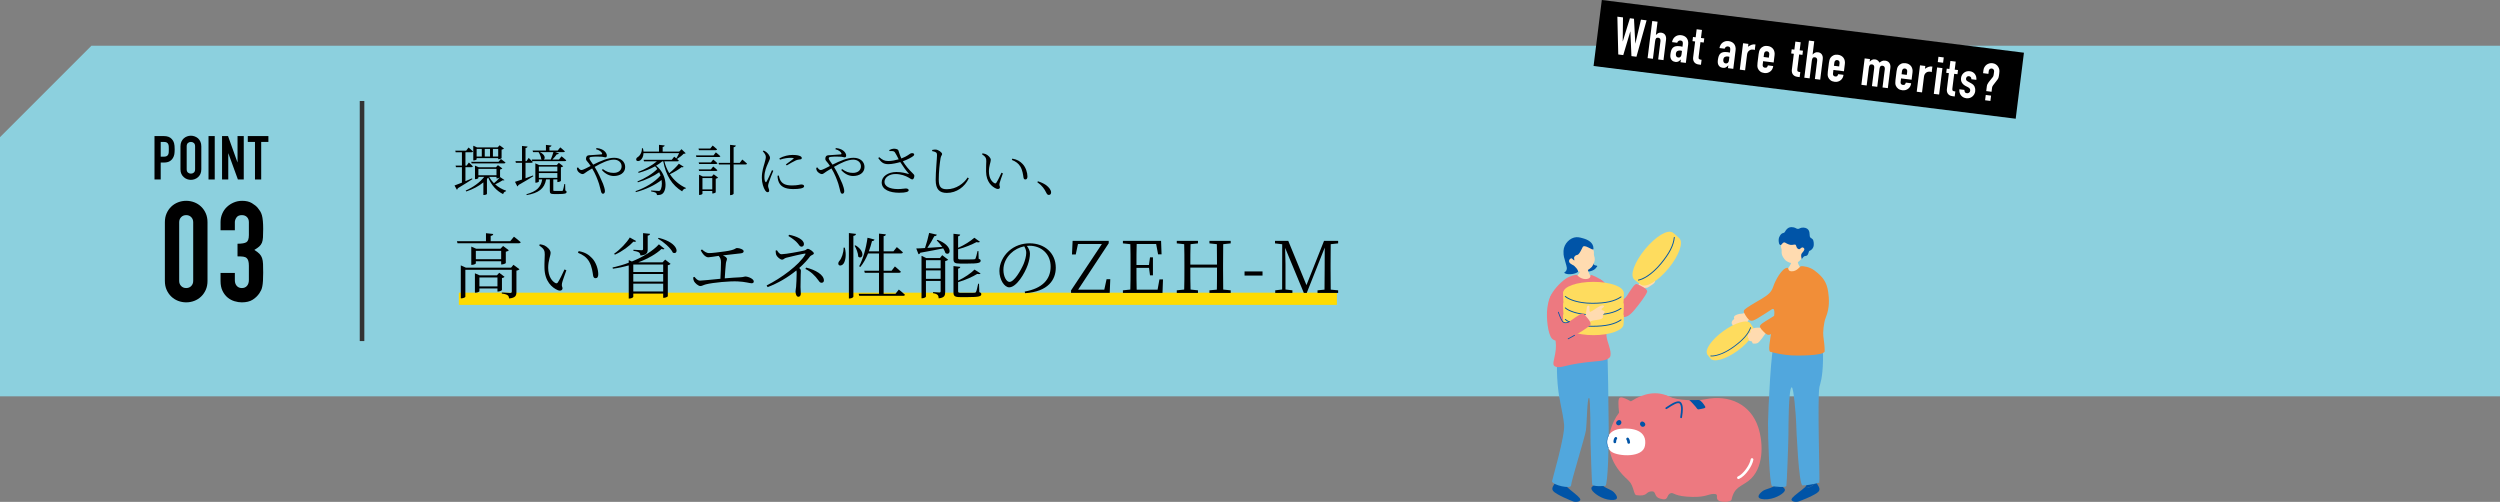 <?xml version="1.0" encoding="UTF-8"?><svg id="_レイヤー_2" xmlns="http://www.w3.org/2000/svg" width="1640" height="329.224" viewBox="0 0 1640 329.224"><rect x="0" y="0" width="1640" height="329.224" fill="#808080" stroke="none"/><g id="_レイヤー_1-2"><path d="M1640,260H0V90c23.431-23.431,36.569-36.569,60-60h1580v230Z" style="fill:#8cd0de;"/><rect x="150" y="92" width="1210" height="106" style="fill:none;"/><line x1="237.5" y1="66.252" x2="237.5" y2="223.748" style="fill:none; stroke:#333; stroke-miterlimit:10; stroke-width:3px;"/><rect x="150" y="92" width="1210" height="106" style="fill:none;"/><rect x="150" y="92" width="1130" height="106" style="fill:none;"/><path d="M101.346,117.745v-28.48h6.12c1.12,0,2.106.147,2.96.44.853.293,1.626.813,2.32,1.56.693.747,1.173,1.62,1.44,2.62s.4,2.354.4,4.061c0,1.279-.074,2.359-.22,3.239-.147.88-.46,1.707-.94,2.48-.56.934-1.307,1.66-2.24,2.18-.934.521-2.16.78-3.68.78h-2.08v11.12h-4.08ZM105.426,93.105v9.68h1.96c.826,0,1.466-.12,1.92-.36.453-.24.786-.573,1-1,.213-.399.34-.894.38-1.479.04-.587.06-1.24.06-1.961,0-.666-.014-1.3-.04-1.899-.027-.601-.146-1.126-.36-1.58-.214-.453-.534-.8-.96-1.04-.427-.24-1.04-.359-1.84-.359h-2.12Z"/><path d="M118.386,95.984c0-1.146.2-2.159.6-3.039.4-.881.933-1.613,1.6-2.2.64-.561,1.366-.986,2.18-1.28.813-.293,1.633-.439,2.46-.439s1.646.146,2.46.439c.813.294,1.553.72,2.22,1.28.64.587,1.16,1.319,1.56,2.2.4.88.6,1.894.6,3.039v15.041c0,1.199-.2,2.227-.6,3.08-.4.854-.92,1.56-1.56,2.119-.667.587-1.407,1.027-2.22,1.32-.814.293-1.634.439-2.46.439s-1.647-.146-2.46-.439c-.814-.293-1.54-.733-2.18-1.32-.667-.56-1.2-1.266-1.6-2.119-.4-.854-.6-1.881-.6-3.08v-15.041ZM122.465,111.025c0,.986.273,1.713.82,2.18.546.467,1.193.699,1.94.699s1.393-.232,1.94-.699c.546-.467.82-1.193.82-2.18v-15.041c0-.986-.273-1.713-.82-2.18-.547-.466-1.194-.699-1.94-.699s-1.394.233-1.94.699c-.547.467-.82,1.193-.82,2.18v15.041Z"/><path d="M136.786,117.745v-28.48h4.08v28.48h-4.08Z"/><path d="M145.665,117.745v-28.48h3.92l6.16,17.16h.08v-17.16h4.08v28.48h-3.84l-6.24-17.12h-.08v17.12h-4.08Z"/><path d="M167.265,117.745v-24.64h-4.72v-3.841h13.52v3.841h-4.72v24.64h-4.08Z"/><path d="M108.157,145.811c0-2.208.382-4.17,1.15-5.888.766-1.717,1.794-3.188,3.082-4.416,1.288-1.227,2.774-2.162,4.462-2.806,1.687-.645,3.45-.967,5.29-.967s3.603.322,5.29.967c1.687.644,3.174,1.579,4.462,2.806,1.288,1.228,2.314,2.699,3.082,4.416.767,1.718,1.15,3.68,1.15,5.888v38.456c0,2.208-.384,4.172-1.15,5.888-.768,1.719-1.794,3.19-3.082,4.416-1.288,1.229-2.775,2.162-4.462,2.807-1.688.644-3.45.966-5.29.966s-3.604-.322-5.29-.966c-1.688-.645-3.174-1.578-4.462-2.807-1.288-1.226-2.316-2.697-3.082-4.416-.768-1.716-1.15-3.68-1.15-5.888v-38.456ZM117.542,184.267c0,1.351.428,2.47,1.288,3.358.858.89,1.962,1.334,3.312,1.334s2.453-.444,3.312-1.334c.858-.889,1.288-2.008,1.288-3.358v-38.456c0-1.348-.43-2.468-1.288-3.357-.859-.889-1.963-1.334-3.312-1.334s-2.454.445-3.312,1.334c-.859.89-1.288,2.01-1.288,3.357v38.456Z"/><path d="M155.812,159.887c2.821,0,4.769-.336,5.842-1.012,1.072-.674,1.61-2.238,1.61-4.692v-8.464c0-1.349-.414-2.452-1.242-3.312-.828-.857-1.948-1.287-3.358-1.287-1.656,0-2.837.521-3.542,1.563-.706,1.044-1.058,2.056-1.058,3.036v5.336h-9.384v-5.428c0-1.9.368-3.711,1.104-5.428s1.748-3.188,3.036-4.416c1.288-1.227,2.79-2.209,4.508-2.944,1.716-.736,3.557-1.104,5.52-1.104,2.576,0,4.707.506,6.394,1.519,1.686,1.012,2.958,2.04,3.818,3.082.613.735,1.15,1.472,1.61,2.208s.842,1.626,1.15,2.668c.552,2.023.828,5.029.828,9.016,0,2.27-.046,4.11-.138,5.521-.092,1.411-.322,2.575-.69,3.495-.43.982-1.028,1.811-1.794,2.484-.768.676-1.826,1.412-3.174,2.208,1.472.92,2.59,1.78,3.358,2.576.766.798,1.334,1.718,1.702,2.76.368,1.104.583,2.408.644,3.91.061,1.504.092,3.42.092,5.75,0,2.147-.046,3.926-.138,5.336-.092,1.412-.23,2.576-.414,3.496-.184.981-.43,1.81-.736,2.484-.308.675-.706,1.38-1.196,2.116-1.166,1.717-2.653,3.144-4.462,4.277-1.81,1.136-4.186,1.702-7.13,1.702-1.472,0-3.036-.246-4.692-.736-1.656-.489-3.16-1.288-4.508-2.392-1.35-1.104-2.469-2.545-3.358-4.324-.89-1.778-1.334-3.956-1.334-6.531v-5.337h9.384v4.876c0,1.473.414,2.684,1.242,3.635s1.946,1.426,3.358,1.426,2.53-.475,3.358-1.426c.828-.951,1.242-2.223,1.242-3.818v-9.384c0-2.576-.492-4.263-1.472-5.061-.552-.49-1.304-.796-2.254-.92-.952-.122-2.193-.184-3.726-.184v-8.28Z"/><rect x="1047.009" y="17.12" width="279.065" height="43.64" transform="translate(13.967 -146.709) rotate(7.117)"/><path d="M1080.171,13.332l-6.663,23.889-3.281-.41-.694-16.127-.069-.009-4.604,15.466-3.282-.41-.585-24.793,3.693.461-.186,15.67.067.009,4.665-15.111,2.666.333.862,16.184.067.008,3.651-15.619,3.692.461Z" style="fill:#fff;"/><path d="M1080.823,38.134l3.039-24.341,3.487.436-1.084,8.684.068.008c.433-.501.929-.896,1.485-1.186s1.233-.385,2.032-.284c.433.054.855.182,1.271.384.414.203.771.496,1.07.881.3.384.519.857.656,1.418.138.562.159,1.229.062,2.004l-1.661,13.299-3.487-.436,1.499-11.999c.079-.638-.007-1.157-.256-1.56-.252-.401-.65-.637-1.197-.705-.661-.082-1.142.065-1.444.444-.302.379-.501.956-.598,1.731l-1.456,11.657-3.487-.436Z" style="fill:#fff;"/><path d="M1102.43,40.832l.223-1.777-.069-.009c-.536.581-1.059,1.013-1.568,1.297-.51.283-1.187.372-2.029.268-.411-.052-.819-.166-1.225-.344-.406-.178-.782-.462-1.126-.853-.35-.367-.604-.868-.768-1.502-.164-.634-.186-1.43-.066-2.387.122-.98.309-1.83.562-2.551.252-.721.625-1.305,1.121-1.753.471-.427,1.073-.717,1.81-.868.737-.15,1.652-.158,2.746-.021.113.015.239.03.376.047.137.018.26.045.372.082.111.037.246.064.405.085.159.02.329.053.51.099l.227-1.812c.073-.592.009-1.098-.193-1.518-.203-.418-.635-.669-1.295-.751-.456-.058-.891.04-1.304.288-.413.25-.712.652-.897,1.207l-3.384-.422c.283-1.539.965-2.727,2.042-3.564.513-.398,1.104-.689,1.775-.872s1.405-.224,2.203-.124c.729.091,1.397.291,2.008.598.609.308,1.126.72,1.548,1.235.397.513.692,1.128.88,1.846.188.718.226,1.533.111,2.444l-1.507,12.068-3.486-.436ZM1103.36,33.379c-.38-.117-.695-.191-.945-.223-.752-.094-1.418.003-1.996.289-.581.287-.93.897-1.046,1.832-.083.66.011,1.216.277,1.666.269.45.687.711,1.257.781.593.074,1.078-.061,1.458-.408.378-.346.612-.871.701-1.578l.294-2.359Z" style="fill:#fff;"/><path d="M1112.354,24.469l.658-5.266,3.486.436-.658,5.265,2.154.269-.341,2.735-2.154-.269-1.2,9.606c-.051.41-.051.734,0,.972.052.238.161.426.328.562.169.137.383.232.642.288s.583.107.971.155l-.41,3.282-1.436-.179c-.798-.1-1.449-.309-1.954-.626-.504-.317-.892-.69-1.161-1.117-.271-.427-.45-.896-.537-1.404-.087-.508-.102-.989-.045-1.446l1.315-10.529-1.744-.218.341-2.735,1.744.219Z" style="fill:#fff;"/><path d="M1133.539,44.717l.223-1.778-.068-.009c-.536.582-1.06,1.014-1.568,1.297-.51.284-1.187.373-2.029.268-.411-.051-.819-.166-1.225-.344-.406-.178-.782-.462-1.126-.852-.35-.368-.604-.869-.768-1.503-.164-.633-.186-1.429-.066-2.386.122-.98.309-1.83.562-2.552.251-.721.625-1.305,1.121-1.752.471-.428,1.073-.717,1.81-.868.737-.15,1.651-.158,2.746-.021.113.014.239.029.376.047s.26.045.372.081c.111.037.246.065.405.085.159.021.329.054.509.099l.227-1.812c.073-.593.009-1.098-.193-1.518-.203-.418-.634-.669-1.295-.752-.455-.057-.89.04-1.303.289-.413.25-.712.652-.897,1.207l-3.384-.422c.283-1.539.965-2.727,2.041-3.564.514-.398,1.105-.689,1.775-.872.671-.183,1.406-.224,2.203-.124.73.091,1.398.29,2.009.598.609.308,1.126.72,1.548,1.234.397.514.692,1.129.88,1.846.188.719.226,1.533.111,2.445l-1.507,12.067-3.487-.435ZM1134.47,37.264c-.379-.117-.694-.191-.944-.223-.752-.094-1.418.003-1.997.289-.58.287-.929.896-1.045,1.831-.083.661.011,1.217.277,1.667.268.449.687.711,1.256.781.594.074,1.079-.062,1.458-.408.379-.346.612-.872.701-1.578l.294-2.359Z" style="fill:#fff;"/><path d="M1141.3,45.686l2.164-17.333,3.486.435-.23,1.847c.786-.55,1.545-.964,2.274-1.244.729-.278,1.595-.356,2.598-.23l-.461,3.692c-.325-.18-.67-.293-1.034-.338s-.766-.031-1.203.041c-.437.072-.845.236-1.225.489-.401.251-.746.601-1.034,1.052-.287.449-.476,1.028-.563,1.734l-1.285,10.291-3.486-.436Z" style="fill:#fff;"/><path d="M1163.517,40.994l-6.906-.861-.295,2.358c-.068.547.033.988.305,1.322.27.335.667.534,1.192.601.661.082,1.123-.057,1.388-.417.266-.36.444-.731.539-1.113l3.487.436c-.19,1.526-.812,2.699-1.862,3.517-.517.422-1.111.729-1.783.924-.671.193-1.406.241-2.204.142-1.094-.137-1.995-.48-2.702-1.032-.706-.551-1.217-1.229-1.533-2.031-.195-.488-.301-1.033-.317-1.637s.019-1.26.106-1.966l.713-5.71c.089-.705.216-1.35.38-1.932.165-.58.401-1.084.711-1.508.504-.701,1.165-1.231,1.985-1.592.82-.361,1.779-.473,2.873-.336.798.1,1.504.326,2.119.681.614.354,1.12.8,1.517,1.335.783,1.14,1.079,2.484.886,4.034l-.598,4.786ZM1156.952,37.396l3.419.428.247-1.982c.083-.661-.01-1.176-.276-1.545-.266-.369-.661-.586-1.185-.652-.525-.064-.962.049-1.311.34-.35.293-.564.77-.647,1.43l-.247,1.982Z" style="fill:#fff;"/><path d="M1177.104,32.553l.658-5.265,3.486.435-.658,5.266,2.154.269-.341,2.735-2.154-.27-1.2,9.607c-.051.41-.052.734,0,.972.051.238.16.425.328.562s.383.233.641.289c.259.055.584.107.972.155l-.41,3.282-1.437-.18c-.798-.1-1.448-.308-1.953-.625-.505-.318-.892-.69-1.162-1.117-.271-.428-.449-.896-.536-1.404-.087-.508-.102-.99-.045-1.446l1.315-10.53-1.745-.217.341-2.735,1.745.218Z" style="fill:#fff;"/><path d="M1183.623,50.97l3.039-24.341,3.486.436-1.084,8.683.068.009c.433-.502.929-.896,1.485-1.186s1.234-.385,2.032-.285c.433.055.855.183,1.271.385.414.203.771.496,1.071.88.299.385.518.858.655,1.419.138.562.16,1.229.063,2.004l-1.661,13.299-3.488-.436,1.499-11.999c.079-.638-.006-1.158-.256-1.56-.252-.402-.649-.637-1.197-.705-.661-.083-1.142.065-1.444.444-.302.379-.501.956-.598,1.73l-1.456,11.658-3.486-.436Z" style="fill:#fff;"/><path d="M1209.633,46.753l-6.905-.862-.295,2.359c-.068.547.033.987.304,1.322.271.334.668.534,1.192.6.661.082,1.124-.056,1.389-.416.265-.361.443-.731.539-1.113l3.486.435c-.19,1.527-.812,2.7-1.862,3.518-.516.421-1.111.729-1.783.923-.671.193-1.406.241-2.204.142-1.094-.137-1.995-.48-2.701-1.032-.706-.551-1.218-1.228-1.533-2.031-.195-.487-.301-1.032-.317-1.637-.018-.604.019-1.26.106-1.966l.713-5.71c.089-.705.215-1.35.38-1.931s.401-1.084.711-1.509c.503-.701,1.165-1.231,1.985-1.592.819-.361,1.778-.473,2.872-.336.798.1,1.504.326,2.119.682.615.354,1.121.799,1.518,1.335.783,1.14,1.078,2.484.885,4.034l-.598,4.786ZM1203.069,43.155l3.419.427.247-1.982c.083-.661-.01-1.176-.277-1.545-.265-.369-.661-.586-1.185-.651-.524-.065-.961.048-1.311.34-.349.292-.563.769-.646,1.43l-.247,1.982Z" style="fill:#fff;"/><path d="M1221.057,55.644l2.164-17.333,3.486.436-.209,1.676.069.008c.433-.502.928-.896,1.484-1.186s1.234-.385,2.033-.284c.752.094,1.354.354,1.812.781.455.428.815.878,1.081,1.351.493-.425,1.021-.775,1.59-1.052.566-.276,1.317-.356,2.252-.239.433.054.867.184,1.306.389.437.205.816.501,1.139.889.322.387.562.863.725,1.427.16.564.193,1.233.097,2.009l-1.661,13.299-3.487-.436,1.499-12c.079-.638-.007-1.158-.258-1.56-.25-.401-.648-.637-1.196-.705-.66-.082-1.142.065-1.444.444-.302.379-.501.957-.598,1.731l-1.456,11.657-3.487-.436,1.499-11.999c.079-.638-.007-1.158-.257-1.56-.251-.401-.649-.637-1.197-.705-.66-.082-1.142.065-1.444.444-.302.379-.501.956-.598,1.731l-1.456,11.657-3.486-.436Z" style="fill:#fff;"/><path d="M1254.008,52.293l-6.906-.861-.295,2.358c-.068.547.033.988.305,1.322.27.335.667.534,1.192.601.661.082,1.123-.057,1.388-.417.266-.36.444-.731.539-1.113l3.487.436c-.19,1.526-.812,2.699-1.862,3.517-.517.422-1.111.729-1.783.924-.671.193-1.407.241-2.204.142-1.095-.137-1.995-.48-2.702-1.032-.706-.551-1.217-1.229-1.533-2.031-.195-.487-.301-1.033-.317-1.637s.019-1.26.106-1.966l.713-5.71c.089-.705.216-1.35.38-1.932.165-.58.401-1.083.711-1.508.504-.701,1.165-1.231,1.985-1.592.82-.361,1.778-.473,2.873-.336.797.1,1.504.326,2.119.681.614.354,1.12.8,1.517,1.335.783,1.14,1.079,2.484.886,4.034l-.598,4.786ZM1247.443,48.696l3.419.427.247-1.982c.083-.661-.01-1.176-.276-1.545-.266-.369-.661-.586-1.185-.652-.525-.064-.962.049-1.311.34-.35.293-.564.77-.647,1.43l-.247,1.983Z" style="fill:#fff;"/><path d="M1257.363,60.177l2.164-17.333,3.486.436-.23,1.846c.786-.549,1.545-.963,2.273-1.243.729-.278,1.596-.356,2.599-.231l-.461,3.692c-.325-.179-.67-.292-1.034-.337-.365-.046-.766-.032-1.203.041-.438.072-.846.235-1.225.488-.401.251-.747.602-1.034,1.052s-.476,1.029-.563,1.735l-1.285,10.29-3.486-.436Z" style="fill:#fff;"/><path d="M1268.576,61.577l2.165-17.333,3.487.436-2.165,17.333-3.487-.436ZM1271.181,40.723l.436-3.486,3.487.436-.436,3.486-3.487-.436Z" style="fill:#fff;"/><path d="M1278.809,45.252l.657-5.266,3.487.436-.657,5.266,2.154.269-.342,2.735-2.154-.27-1.199,9.606c-.052.41-.053.735,0,.972.051.238.16.426.329.562.167.137.381.233.64.289.26.055.584.107.972.155l-.409,3.282-1.438-.18c-.797-.1-1.448-.308-1.952-.625-.505-.318-.894-.69-1.163-1.118-.271-.427-.449-.895-.536-1.403s-.103-.99-.045-1.447l1.314-10.529-1.744-.218.342-2.734,1.744.218Z" style="fill:#fff;"/><path d="M1293.21,51.98c.052-.596-.08-1.063-.397-1.404-.317-.34-.702-.539-1.158-.596-.547-.068-.99.056-1.331.371-.34.317-.538.703-.596,1.159-.04.319,0,.643.122.97.121.328.495.658,1.126.991l1.949,1.077c1.236.663,2.045,1.459,2.428,2.386.382.928.509,1.903.381,2.93-.091.729-.308,1.391-.647,1.985-.341.594-.769,1.102-1.284,1.523s-1.11.729-1.782.923c-.673.194-1.385.244-2.137.149-1.413-.176-2.542-.769-3.389-1.777-.425-.492-.745-1.082-.96-1.769s-.28-1.464-.194-2.333l3.282.41c.009.486.117.952.329,1.395.21.443.646.706,1.308.789.501.062.973-.047,1.411-.328.44-.279.698-.717.772-1.31.061-.479-.015-.904-.222-1.277-.209-.373-.629-.727-1.257-1.06l-1.599-.824c-1.043-.547-1.828-1.265-2.354-2.152-.526-.887-.716-1.912-.57-3.074.091-.729.312-1.39.664-1.982s.795-1.087,1.332-1.483c.512-.398,1.091-.68,1.736-.842.646-.163,1.321-.2,2.027-.111.707.088,1.346.296,1.92.621.571.326,1.047.744,1.422,1.255.376.51.65,1.094.823,1.751.172.658.214,1.341.126,2.047l-3.282-.409Z" style="fill:#fff;"/><path d="M1300.894,48.01l.252-2.018c.088-.706.309-1.361.661-1.966.354-.604.799-1.115,1.339-1.534.534-.396,1.138-.691,1.811-.885.671-.194,1.373-.246,2.103-.154.843.105,1.591.372,2.243.801s1.168.979,1.548,1.651c.188.348.34.662.454.942.116.281.199.586.251.916.088.59.067,1.41-.063,2.457-.074.594-.143,1.088-.203,1.486-.062.396-.134.741-.215,1.031-.084.291-.173.54-.268.748-.096.208-.213.396-.349.564l-2.862,3.739c-.194.253-.365.516-.516.786-.149.271-.244.566-.283.885l-.342,2.734-3.487-.436.396-3.179c.062-.501.204-.97.419-1.405.217-.437.477-.855.781-1.258l2.633-3.281c.22-.273.38-.578.479-.913.1-.335.171-.673.213-1.015l.227-1.812c.06-.479-.054-.909-.342-1.292-.288-.384-.671-.604-1.149-.664-.41-.052-.828.048-1.252.294-.425.249-.673.658-.744,1.228l-.247,1.982-3.486-.435ZM1302.216,65.777l.435-3.487,3.487.436-.436,3.487-3.486-.436Z" style="fill:#fff;"/><line x1="301" y1="196" x2="877" y2="196" style="fill:none; stroke:#ffdb00; stroke-miterlimit:10; stroke-width:8px;"/><path d="M309.896,117.513c-2.232,1.403-5.363,3.527-9.575,5.976-.036.432-.288.827-.612.972l-1.547-2.772c1.008-.323,2.735-1.008,4.859-1.871v-10.15h-3.888l-.288-1.045h4.176v-8.746h-4.104l-.252-1.044h7.127l1.584-2.052s1.8,1.476,2.915,2.556c-.107.396-.432.54-.936.54h-4.031v8.746h.791l1.477-2.016s1.619,1.477,2.592,2.484c-.108.396-.433.576-.937.576h-3.923v9.179c1.367-.576,2.843-1.188,4.319-1.836l.252.504ZM330.918,118.088c-.217.324-.504.36-1.188.181-1.26.864-3.203,1.872-4.896,2.663,2.088,1.872,4.571,3.312,7.163,4.14l-.036.396c-.899.144-1.619.792-1.907,1.871-4.283-2.087-7.739-5.831-9.791-10.87-.252.324-.54.647-.828.936v9.791c0,.216-.791.72-1.943.72h-.396v-8.278c-3.06,2.52-6.911,4.535-11.231,5.975l-.359-.611c4.967-2.196,9.322-5.399,12.13-8.963h-3.815v.756c0,.216-.972.72-1.907.72h-.324v-8.892l2.412,1.08h11.374l1.26-1.367,2.916,2.159c-.252.288-.864.576-1.512.72v5.076l.072-.108,2.808,1.907ZM328.614,104.302s1.835,1.332,2.987,2.304c-.108.396-.432.576-.936.576h-21.273l-.288-1.044h17.926l1.584-1.836ZM312.668,104.519c0,.216-1.008.72-1.908.72h-.288v-9.646l2.412,1.079h13.57l1.296-1.367,2.88,2.123c-.252.288-.864.576-1.584.756v5.508c-.036.216-1.116.756-1.872.756h-.359v-.72h-14.146v.792ZM312.668,97.715v4.968h3.384v-4.968h-3.384ZM325.698,114.993v-4.212h-11.879v4.212h11.879ZM317.995,97.715v4.968h3.456v-4.968h-3.456ZM320.911,116.037c.792,1.512,1.871,2.915,3.131,4.139,1.332-1.079,2.772-2.483,3.852-3.743-.323.252-1.188.612-1.835.612h-.36v-1.008h-4.787ZM323.358,97.715v4.968h3.456v-4.968h-3.456Z"/><path d="M349.856,115.604c-2.304,1.404-5.508,3.42-9.791,5.796-.072.432-.36.756-.684.899l-1.548-3.023c.972-.252,2.592-.828,4.607-1.512v-10.979h-4.031l-.253-1.08h4.284v-9.971l3.636.396c-.108.504-.396.828-1.332.973v8.603h.611l1.477-2.124s1.691,1.584,2.663,2.628c-.072.396-.432.576-.899.576h-3.852v10.15c1.548-.576,3.239-1.188,4.896-1.836l.216.504ZM370.842,124.964c.647.252.828.54.828.972,0,.972-.937,1.367-5.328,1.367h-2.879c-2.376,0-2.772-.539-2.772-2.087v-7.523h-2.447c-1.116,6.191-4.968,8.927-12.742,10.295l-.145-.576c6.659-1.872,9.467-4.535,10.331-9.719h-2.195v1.404c0,.216-1.008.756-1.98.756h-.323v-12.707l2.483,1.152h11.591l1.331-1.476,2.88,2.231c-.252.288-.828.576-1.512.72v8.855c-.036.252-1.188.791-1.979.791h-.36v-1.728h-2.663v7.02c0,.468.107.54,1.044.54h4.679c.324-.036.433-.108.576-.396.252-.54.612-2.304.972-4.14h.504l.108,4.248ZM348.849,104.662h6.587c-.144-.072-.252-.18-.396-.288-.108-1.512-.973-3.384-1.729-4.571h-3.636l-.287-1.044h8.746v-3.708l3.636.396c-.071.504-.432.864-1.332.972v2.34h5.436l1.656-2.088s1.871,1.476,3.023,2.592c-.072.396-.468.54-.972.54h-5.436l2.483.792c-.144.396-.647.684-1.367.612-.721,1.043-1.8,2.339-2.916,3.455h4.319l1.692-2.124s1.943,1.476,3.095,2.592c-.107.396-.432.576-.899.576h-21.417l-.288-1.044ZM353.492,109.306v3.132h12.13v-3.132h-12.13ZM353.492,116.685h12.13v-3.168h-12.13v3.168ZM354.176,99.803c3.672,1.8,3.563,4.211,2.52,4.859h4.607c.648-1.476,1.296-3.384,1.728-4.859h-8.854Z"/><path d="M391.328,97.104c2.879.287,4.643,1.331,5.579,2.375.72.828,1.188,1.692,1.188,2.556,0,.828-.396,1.188-1.008,1.188s-1.224-.324-2.195-.396c-1.404-.144-4.68-.18-6.731.072-1.08.144-1.512.288-1.512,1.008,0,.756,1.439,2.556,2.483,4.104,5.039-2.52,9.719-4.5,13.786-4.5,4.355,0,7.199,2.521,7.199,6.048,0,3.888-3.455,5.903-7.487,5.903-2.52,0-5.435-1.188-7.811-3.96l.647-.575c2.412,1.764,4.355,2.483,7.056,2.483,3.096,0,5.255-1.62,5.255-4.319,0-2.592-2.159-4.355-5.003-4.355-3.708,0-8.207,2.159-12.671,4.751,2.376,3.852,4.14,7.919,5.508,11.123.611,1.583,1.224,3.6,1.224,4.751,0,1.008-.468,1.728-1.26,1.728-.576,0-.972-.359-1.26-1.331-.252-.756-.612-2.771-1.332-5.111-.899-2.736-2.376-6.659-4.535-10.151-1.044.612-2.088,1.26-3.096,1.872-1.764,1.08-2.231,1.836-3.239,1.836-.937,0-2.592-1.08-3.168-2.052-.324-.576-.504-1.188-.504-2.016l.756-.324c.54.792,1.296,1.728,2.124,1.728.756,0,1.8-.468,3.096-1.115l3.023-1.549c-.756-1.224-1.368-1.979-1.908-2.627-.647-.792-1.403-1.368-1.044-2.771.396-1.836,1.872-1.62,2.988-1.692,2.987-.252,5.975-.396,7.019-.504.504-.036.648-.288.396-.863-.433-.828-1.584-1.908-3.888-2.556l.324-.756Z"/><path d="M448.458,109.378c-.252.359-.576.468-1.332.252-1.764,1.476-4.787,3.312-7.667,4.644,2.628,4.067,6.3,7.127,10.583,9.07l-.108.288c-1.044.072-1.943.756-2.447,1.907-6.516-3.923-10.69-10.402-12.383-19.689h-.684c-1.188,1.044-2.556,1.98-4.031,2.844,7.091,5.508,7.307,15.118,4.571,18.034-.72.864-1.979,1.296-3.996,1.26-.035-.756-.323-1.224-.756-1.548-.468-.288-1.764-.684-3.06-.864l-.036-.611c1.477.144,4.068.288,4.932.288.468,0,.792-.072,1.008-.36.972-1.151,1.404-3.815.937-6.839-4.248,3.383-10.655,6.407-16.847,7.955l-.252-.612c6.155-2.052,12.778-5.976,16.414-10.295-.252-.684-.54-1.403-.863-2.088-3.6,2.556-9.071,5.184-14.003,6.588l-.288-.576c4.644-1.8,10.007-5.039,13.031-8.171-.433-.612-.9-1.224-1.44-1.764-3.203,1.8-6.947,3.239-10.799,4.319l-.323-.612c4.607-1.728,9.143-4.283,12.274-6.947h-8.423l-.288-1.008h18.501l1.584-2.052s.648.504,1.404,1.116c.576-.936,1.296-2.34,1.836-3.455h-23.361c-.072,2.339-1.08,3.923-2.052,4.679-.9.648-2.196.792-2.664-.036-.323-.756.108-1.548.864-2.016,1.476-.828,2.916-3.239,2.808-5.831h.647c.217.792.324,1.512.396,2.195h10.15v-4.427l3.708.396c-.072.504-.433.864-1.296.972v3.06h10.87l1.477-1.583,2.771,2.663c-.252.252-.648.324-1.368.36-1.044,1.115-2.916,2.556-4.319,3.419.396.324.792.685,1.151,1.009-.071.396-.432.539-.936.539h-8.531c.721,2.844,1.8,5.436,3.204,7.739,2.376-1.872,4.968-4.427,6.299-6.191l3.132,1.98Z"/><path d="M469.592,99.947s1.836,1.439,2.952,2.52c-.108.359-.433.539-.9.539h-14.83l-.252-1.043h11.482l1.548-2.016ZM458.506,98.507l-.288-1.08h7.703l1.583-1.943s1.764,1.368,2.88,2.447c-.107.396-.432.576-.936.576h-10.942ZM466.353,106.534l1.512-1.872s1.691,1.332,2.735,2.34c-.071.396-.432.576-.899.576h-11.087l-.288-1.044h8.027ZM458.613,112.149l-.288-1.044h8.027l1.512-1.872s1.691,1.368,2.735,2.376c-.071.359-.432.54-.899.54h-11.087ZM468.188,114.345l2.879,2.16c-.252.288-.827.611-1.547.756v8.891c-.036.216-1.152.756-1.908.756h-.36v-1.62h-6.442v1.836c0,.252-.973.756-1.872.756h-.36v-13.246l2.412,1.116h5.903l1.296-1.404ZM467.252,124.244v-7.451h-6.442v7.451h6.442ZM486.941,104.662s1.944,1.512,3.096,2.664c-.107.396-.468.575-.936.575h-7.847v19.114c0,.396-.973.972-1.872.972h-.468v-20.086h-7.271l-.252-1.079h7.523v-11.807l3.779.432c-.108.576-.468.972-1.439,1.116v10.259h4.031l1.655-2.16Z"/><path d="M507.284,112.041c-.756,1.872-2.411,5.939-2.808,7.308-.359,1.115-.611,1.943-.611,2.591,0,1.045.72,2.196.72,3.061,0,.684-.36,1.079-1.044,1.079-.648,0-1.224-.575-1.692-1.331-.972-1.477-2.087-4.716-2.087-8.063,0-4.283,1.151-7.343,1.728-9.503.432-1.728.864-2.987.899-4.176.036-1.295-.827-2.483-2.016-3.779l.576-.468c.72.324,1.224.612,1.836,1.08.756.612,2.34,2.268,2.34,3.779,0,.828-.504,1.476-1.368,3.636-.936,2.016-2.304,5.255-2.304,8.818,0,1.908.288,2.628.576,3.096.216.433.468.504.792.036.792-1.26,2.808-5.759,3.6-7.595l.863.432ZM510.884,115.137c.216.864.54,2.231,1.044,3.132,1.224,2.124,3.132,3.384,7.56,3.384,3.887,0,5.255-.648,6.119-.648.972,0,1.907.324,1.907,1.152,0,1.439-3.348,1.871-7.235,1.871-5.615,0-8.675-1.871-9.754-5.543-.324-1.08-.469-2.231-.469-3.203l.828-.145ZM511.28,103.87c2.879-1.584,6.083-2.231,8.603-2.231,2.483,0,3.852.252,5.003.756.757.324,1.08.828,1.08,1.26,0,.468-.216.792-.972.9-.864.107-1.764.18-2.951.684-1.584.72-4.14,2.159-5.903,3.275l-.612-.648c1.62-1.151,4.176-3.023,4.932-3.671.432-.396.396-.648-1.979-.648-1.477,0-3.816.216-6.84,1.188l-.359-.864Z"/><path d="M548.324,97.104c2.879.287,4.643,1.331,5.579,2.375.72.828,1.188,1.692,1.188,2.556,0,.828-.396,1.188-1.008,1.188s-1.224-.324-2.195-.396c-1.404-.144-4.68-.18-6.731.072-1.08.144-1.512.288-1.512,1.008,0,.756,1.439,2.556,2.483,4.104,5.039-2.52,9.719-4.5,13.786-4.5,4.355,0,7.199,2.521,7.199,6.048,0,3.888-3.455,5.903-7.487,5.903-2.52,0-5.435-1.188-7.811-3.96l.647-.575c2.412,1.764,4.355,2.483,7.056,2.483,3.096,0,5.255-1.62,5.255-4.319,0-2.592-2.159-4.355-5.003-4.355-3.708,0-8.207,2.159-12.671,4.751,2.376,3.852,4.14,7.919,5.508,11.123.611,1.583,1.224,3.6,1.224,4.751,0,1.008-.468,1.728-1.26,1.728-.576,0-.972-.359-1.26-1.331-.252-.756-.612-2.771-1.332-5.111-.899-2.736-2.376-6.659-4.535-10.151-1.044.612-2.088,1.26-3.096,1.872-1.764,1.08-2.231,1.836-3.239,1.836-.937,0-2.592-1.08-3.168-2.052-.324-.576-.504-1.188-.504-2.016l.756-.324c.54.792,1.296,1.728,2.124,1.728.756,0,1.8-.468,3.096-1.115l3.023-1.549c-.756-1.224-1.368-1.979-1.908-2.627-.647-.792-1.403-1.368-1.044-2.771.396-1.836,1.872-1.62,2.988-1.692,2.987-.252,5.975-.396,7.019-.504.504-.036.648-.288.396-.863-.433-.828-1.584-1.908-3.888-2.556l.324-.756Z"/><path d="M583.354,98.435c1.188-.611,2.231-.899,3.023-.899,1.332,0,2.771.432,2.951,1.08.504,1.512.972,3.275,1.98,5.327,3.995-1.512,5.075-2.808,6.119-3.312.684-.288,1.728-.216,2.123.252.324.396.108,1.008-.396,1.439-1.116.9-3.815,2.376-6.875,3.456,1.728,2.879,4.031,5.579,6.335,7.774.864.828,1.151,1.152,1.188,1.764.036,1.008-.504,2.376-1.296,2.376-.756,0-1.296-.54-2.304-1.116-2.123-1.224-5.146-2.411-8.818-2.411-4.031,0-7.163,2.231-7.163,5.184,0,2.771,3.203,4.679,8.818,4.679,2.736,0,3.924-.396,5.184-.396,1.08,0,1.872.432,1.872,1.188,0,.937-1.728,1.62-6.228,1.62-6.011,0-11.482-1.908-11.482-6.803,0-3.888,4.176-6.804,9.683-6.804,3.42,0,6.228.792,7.848,1.296.359.072.432.036.18-.252-1.836-2.088-3.744-4.787-5.508-7.559-2.231.647-5.399,1.367-7.738,1.367-3.42.036-4.752-1.224-6.731-3.995l.647-.576c2.196,1.764,3.24,2.52,6.084,2.52,1.835,0,4.571-.504,6.694-1.115-.899-1.692-1.655-3.384-2.483-4.571-.611-.937-1.512-.864-3.563-.828l-.144-.685Z"/><path d="M611.506,99.119v-.756c.937-.181,1.692-.288,2.34-.252,1.692.071,4.176,1.907,4.176,2.915,0,.756-.684,1.008-1.008,2.7-.576,3.383-1.188,9.215-1.188,14.109,0,4.572,1.331,6.3,5.291,6.3,6.191,0,11.23-3.888,13.643-7.703l.791.54c-2.663,5.651-8.062,9.574-14.434,9.574-4.823,0-7.308-2.339-7.308-8.494,0-5.58.864-14.039.864-16.126,0-1.296-.216-1.692-.828-2.052-.576-.324-1.403-.612-2.34-.756Z"/><path d="M647.002,105.814c0-1.944-.252-2.844-2.808-4.644l.324-.576c.864.144,1.584.288,2.268.576,1.296.611,3.168,2.231,3.168,3.707,0,1.584-1.224,3.852-1.224,7.56,0,4.571,2.087,6.911,3.6,7.703.539.287.936.216,1.26-.252,1.115-1.692,2.339-4.355,3.383-6.588l.937.433c-.828,2.375-1.98,5.399-2.196,6.515-.323,1.62.252,1.8.252,2.556,0,.972-.972,1.548-2.447.937-2.808-1.225-6.552-4.355-6.659-11.231-.072-2.591.144-5.075.144-6.694ZM663.776,104.914l.324-.864c3.383.612,5.146,1.872,6.767,3.563,2.052,2.124,3.132,5.688,3.132,8.1,0,1.403-.468,2.016-1.44,2.016-.575,0-1.008-.432-1.151-1.26-.252-1.584-.54-4.644-2.052-7.199-1.26-2.124-3.203-3.455-5.579-4.355Z"/><path d="M680.879,118.916c4.319,1.368,6.587,3.204,7.775,4.932.647.936.863,1.62.863,2.412,0,1.043-.611,1.619-1.476,1.619-.756,0-1.224-.432-1.728-1.512-1.152-2.375-2.628-4.571-5.831-6.839l.396-.612Z"/><path d="M337.142,155.266s2.714,2.013,4.445,3.604c-.14.469-.608.702-1.263.702h-40.2l-.375-1.356h19.048v-5.242l4.773.516c-.094.654-.562,1.123-1.686,1.263v3.464h12.823l2.434-2.949ZM336.813,173.705l3.979,2.948c-.281.327-1.076.749-2.013.889v13.993c0,2.34-.562,3.838-4.773,4.259-.141-.89-.374-1.685-.982-2.106-.702-.468-1.825-.889-3.838-1.123v-.701s4.493.327,5.476.327c.843,0,1.076-.281,1.076-.983v-14.227h-30.466v17.69c0,.327-1.264,1.029-2.48,1.029h-.515v-21.621l3.323,1.498h29.67l1.544-1.872ZM328.765,173.471v-2.059h-16.613v1.356c0,.281-1.311.983-2.527.983h-.468v-11.98l3.229,1.403h15.912l1.731-1.825,3.79,2.855c-.327.374-1.123.748-2.012.936v7.395c-.047.28-1.638.936-2.574.936h-.468ZM329.279,190.225c-.047.328-1.497,1.029-2.48,1.029h-.468v-2.012h-11.84v1.825c0,.233-1.311.936-2.48.936h-.468v-12.729l3.135,1.357h11.279l1.544-1.685,3.51,2.668c-.233.327-.889.655-1.731.795v7.815ZM328.765,170.055v-5.476h-16.613v5.476h16.613ZM326.331,187.885v-5.85h-11.84v5.85h11.84Z"/><path d="M357.36,167.013c0-2.527-.328-3.697-3.65-6.037l.421-.749c1.123.188,2.059.375,2.948.749,1.685.796,4.118,2.901,4.118,4.82,0,2.06-1.591,5.008-1.591,9.828,0,5.943,2.714,8.985,4.68,10.015.702.374,1.217.28,1.638-.328,1.451-2.199,3.042-5.662,4.399-8.563l1.217.562c-1.076,3.089-2.574,7.02-2.854,8.471-.422,2.105.327,2.34.327,3.322,0,1.264-1.264,2.013-3.183,1.217-3.65-1.591-8.517-5.662-8.657-14.602-.094-3.369.188-6.598.188-8.704ZM379.168,165.843l.421-1.123c4.399.796,6.692,2.434,8.799,4.633,2.667,2.761,4.071,7.395,4.071,10.53,0,1.824-.608,2.62-1.872,2.62-.749,0-1.311-.562-1.497-1.638-.328-2.06-.702-6.037-2.668-9.359-1.638-2.762-4.165-4.493-7.254-5.663Z"/><path d="M436.357,170.289l3.558,2.808c-.281.327-.937.749-1.825.889v20.357c-.047.281-1.498,1.03-2.574,1.03h-.468v-2.762h-19.609v2.106c0,.374-1.217,1.123-2.479,1.123h-.516v-21.715c-3.322.937-6.832,1.685-10.389,2.153l-.234-.796c3.604-.796,7.207-1.825,10.623-3.136v-1.731l2.06.936c7.395-2.995,13.899-7.02,17.736-11.278l3.65,2.948c-.374.375-.842.515-1.872.047-3.51,3.323-8.938,6.458-15.35,8.845h15.958l1.731-1.824ZM417.311,158.121c-.327.468-.702.655-1.778.374-2.573,2.854-7.347,6.458-12.167,8.564l-.516-.608c4.072-2.808,8.284-7.301,10.296-10.67l4.165,2.34ZM415.438,173.518v4.914h19.609v-4.914h-19.609ZM415.438,184.749h19.609v-5.007h-19.609v5.007ZM435.048,191.207v-5.101h-19.609v5.101h19.609ZM415.532,163.83s4.493.328,5.382.328c.702,0,.937-.234.937-.89v-10.343l4.586.469c-.141.701-.562,1.029-1.544,1.17v8.845c0,2.434-.516,3.837-4.727,4.212-.141-.749-.328-1.545-.937-1.966-.655-.468-1.685-.842-3.697-1.076v-.749ZM432.053,156.015c14.086,3.417,13.15,11.56,9.359,9.734-1.544-3.229-6.225-7.16-9.781-9.22l.422-.515Z"/><path d="M460.508,163.644c1.498,1.31,2.901,2.387,4.68,2.387,1.872,0,5.71-.469,10.437-1.124,7.301-1.029,6.599-2.199,7.862-2.199,1.731,0,4.352.982,4.352,2.06,0,.702-.421,1.217-1.731,1.403-1.778.234-7.722.89-11.887,1.357,1.451.655,2.668,1.451,2.668,2.34,0,.796-.562,1.592-.702,2.948-.234,2.013-.562,6.458-.749,9.781,3.604-.327,7.207-.562,10.249-.702,2.013-.094,2.621-.515,3.183-.515,1.919,0,5.615,1.544,5.615,3.229,0,.795-.515,1.217-1.403,1.217-1.217,0-4.306-1.03-9.032-1.217-5.102-.281-16.146.701-20.966,1.918-1.778.469-2.574,1.123-3.65,1.123-1.404,0-3.604-2.059-4.118-3.088-.375-.655-.515-1.357-.608-2.574l.889-.374c.983,1.263,2.06,2.479,3.697,2.479,1.357,0,6.973-.607,13.291-1.217.234-3.463.374-8.751.374-10.856,0-1.872-.468-2.948-1.497-4.165-3.136.421-5.71.936-6.833.936-1.076,0-2.012-.702-2.901-1.545-.655-.701-1.497-1.824-2.013-3.088l.796-.515Z"/><path d="M509.647,164.158c.749,1.029,1.591,2.62,3.042,2.62,2.668,0,12.636-1.872,14.882-2.434,1.404-.327,1.638-1.123,2.293-1.123,1.217,0,4.025,2.06,4.025,2.995,0,.89-1.872,1.17-2.387,1.872-1.966,2.621-4.399,5.241-7.207,7.722.655.562,1.076,1.123,1.076,1.778,0,1.17-.234,2.948-.234,10.671,0,1.497.188,3.275.188,4.305s-.374,2.106-1.685,2.106c-1.264,0-1.778-2.247-1.778-3.417,0-.889.187-1.217.374-3.041.141-1.264.374-6.599.374-8.986,0-.795-.046-1.356-.187-1.824-5.476,4.492-12.027,8.377-18.86,10.95l-.655-1.123c9.454-4.633,21.435-13.478,25.318-20.217.328-.562.281-.702-.327-.655-1.778.234-9.547,2.06-12.074,2.715-1.498.374-1.685,1.263-2.762,1.263-1.217,0-3.182-1.731-3.79-2.995-.281-.562-.422-1.871-.469-2.901l.843-.28ZM517.697,154.003c4.633.936,9.687,2.995,9.687,6.177,0,.843-.608,1.639-1.591,1.639s-1.497-.843-2.34-2.013c-1.404-1.778-3.463-3.276-6.271-5.008l.516-.795ZM528.835,175.53c6.225,1.544,11.653,4.727,11.653,8.471,0,.842-.608,1.497-1.498,1.497-.843,0-1.311-.374-2.013-1.451-2.293-3.275-5.241-5.99-8.657-7.628l.515-.889Z"/><path d="M554.201,162.473c1.217,4.914.327,8.752-.843,10.483-.795,1.17-2.434,1.638-3.182.796-.562-.796-.188-1.872.562-2.715,1.31-1.45,2.714-5.241,2.667-8.564h.796ZM561.549,153.441c-.141.654-.516,1.123-1.732,1.31v39.873c0,.468-1.263,1.17-2.34,1.17h-.608v-42.915l4.681.562ZM561.221,160.929c7.16,4.353,4.259,9.781,1.778,7.395-.047-2.247-1.264-5.335-2.387-7.113l.608-.281ZM589.628,189.944s2.527,1.965,4.024,3.416c-.094.468-.562.702-1.17.702h-28.828l-.374-1.311h13.337v-13.806h-9.312l-.374-1.357h9.687v-11.325h-7.16c-1.403,3.463-3.088,6.505-5.101,8.892l-.749-.468c2.48-4.68,4.54-11.699,5.476-18.72l4.586,1.171c-.187.561-.608,1.029-1.638,1.029-.562,2.293-1.264,4.539-2.059,6.691h6.645v-11.605l4.493.468c-.094.655-.374,1.076-1.451,1.217v9.921h6.459l2.199-2.761s2.434,1.966,3.978,3.417c-.14.515-.562.748-1.217.748h-11.419v11.325h5.242l2.152-2.808s2.48,2.013,3.931,3.463c-.093.468-.562.702-1.217.702h-10.108v13.806h7.769l2.2-2.808Z"/><path d="M615.041,157.325c10.717,4.165,8.471,10.951,5.194,8.705-.28-.937-.843-2.013-1.497-3.089-3.697.748-8.611,1.731-15.022,2.854-.234.608-.702.89-1.17.982l-1.498-3.79c1.357,0,3.323-.094,5.756-.281,1.03-3.089,2.106-7.02,2.715-9.921l5.055,1.17c-.188.562-.749.982-1.686.982-1.076,2.2-2.808,5.147-4.539,7.675,2.901-.141,6.271-.421,9.781-.655-1.124-1.591-2.48-3.135-3.65-4.259l.562-.374ZM618.083,167.387l3.931,2.995c-.28.328-1.076.749-1.966.89v20.076c0,2.48-.421,3.979-4.259,4.353-.046-.936-.28-1.778-.748-2.246-.562-.515-1.404-.89-2.948-1.123v-.749s3.275.281,4.071.281c.702,0,.889-.234.889-.89v-6.692h-9.641v10.296c0,.327-1.17,1.076-2.433,1.076h-.469v-27.845l3.136,1.497h8.938l1.498-1.919ZM607.412,170.71v5.335h9.641v-5.335h-9.641ZM617.053,182.924v-5.521h-9.641v5.521h9.641ZM629.829,172.909c-3.65,0-4.353-.702-4.353-3.042v-16.52l4.399.515c-.047.562-.515,1.029-1.357,1.17v7.534c4.025-1.731,8.377-4.539,10.624-6.599l3.696,2.621c-.374.468-1.123.515-2.246.234-2.808,1.497-7.628,3.557-12.074,4.68v5.709c0,.749.141.983,1.872.983h4.446c1.965,0,3.604,0,4.165-.094.515-.047.748-.141.936-.468.328-.608.843-2.715,1.311-4.914h.608l.141,5.054c1.029.328,1.311.655,1.311,1.217,0,1.451-1.498,1.919-8.611,1.919h-4.867ZM642.418,191.629c1.029.421,1.311.749,1.311,1.357,0,1.403-1.545,1.918-8.798,1.918h-5.008c-3.697,0-4.446-.748-4.446-3.182v-17.176l4.493.516c-.094.562-.562,1.029-1.451,1.17v7.861c4.165-1.918,8.611-5.007,10.764-7.254l3.979,2.574c-.328.422-1.077.515-2.2.281-2.948,1.825-7.862,4.071-12.542,5.382v6.037c0,.749.188.982,1.966.982h4.586c2.013,0,3.65,0,4.306-.047.515-.047.749-.187.89-.562.374-.655.889-2.901,1.403-5.335h.562l.188,5.476Z"/><path d="M672.231,191.254c11.466-2.012,16.987-7.908,16.987-16.379,0-8.33-6.177-13.665-13.898-13.665-.562,0-1.124.046-1.686.093,1.077,1.498,2.013,3.136,2.013,4.961,0,2.246-.515,4.867-1.451,7.535-1.965,5.615-7.394,14.694-12.167,14.694-3.136,0-6.412-4.961-6.412-10.717,0-4.727,2.247-9.594,6.225-13.15,3.838-3.416,8.658-5.008,13.665-5.008,9.641,0,17.082,6.318,17.082,16.006,0,7.769-4.867,15.724-20.171,16.707l-.187-1.077ZM671.903,161.584c-3.275.655-6.458,2.293-8.845,4.633-2.995,2.902-4.82,6.692-4.82,10.811,0,4.493,2.06,7.909,3.978,7.909,3.089,0,7.395-7.395,9.313-11.84.889-2.247,1.685-5.102,1.685-7.207,0-1.685-.515-2.901-1.311-4.306Z"/><path d="M728.344,183.158l-.374,8.985h-25.365v-1.638l20.218-30.42h-15.678l-1.451,6.833h-2.48l.422-8.892h23.68v1.544l-20.076,30.466h17.175l1.497-6.879h2.434Z"/><path d="M762.929,183.299l-.327,8.845h-25.974v-1.685l4.867-.515c.141-4.446.141-8.985.141-13.572v-2.573c0-4.54,0-9.126-.141-13.619l-4.867-.515v-1.638h25.037l.328,8.798h-2.293l-1.264-6.739h-12.776c-.141,4.399-.141,8.986-.141,13.76h8.19l.702-5.055h1.918v11.84h-1.918l-.655-4.914h-8.237c0,5.195,0,9.781.141,14.32h13.712l1.217-6.738h2.34Z"/><path d="M802.428,160.18c-.094,4.446-.094,8.985-.094,13.619v2.573c0,4.493,0,9.079.094,13.572l4.914.515v1.685h-13.946v-1.685l4.867-.468c.094-4.399.094-8.985.094-14.461h-17.503c0,5.429,0,10.015.141,14.414l4.867.515v1.685h-13.899v-1.685l4.867-.515c.141-4.446.141-8.985.141-13.572v-2.573c0-4.54,0-9.126-.141-13.619l-4.867-.515v-1.638h13.899v1.638l-4.867.515c-.141,4.353-.141,8.846-.141,13.385h17.503c0-4.492,0-8.985-.094-13.385l-4.867-.515v-1.638h13.946v1.638l-4.914.515Z"/><path d="M816.422,178.057h11.793v2.715h-11.793v-2.715Z"/><path d="M872.955,160.18c-.093,4.446-.093,8.985-.093,13.619v2.573c0,4.54,0,9.079.093,13.619l4.867.468v1.685h-13.524v-1.685l4.586-.468c.094-4.493.047-9.032.094-13.479l.047-14.086-11.793,29.717h-1.919l-12.262-29.53c.094,4.446.234,10.623.234,10.67v16.614l4.539.562v1.685h-11.278v-1.685l4.54-.562.047-29.671-4.728-.562v-1.638h8.705l11.934,29.016,11.513-29.016h9.266v1.638l-4.867.515Z"/><path d="M1148.48,207.731c-.647,1.084-1.353,2.063-1.952,3.115-.599,1.052-1.539,2.527-2.364,3.544-.539.664-1.102,2.126-4.165,2.02-1.152-.04-.287-1.336-1.638-1.428-2.275-.155-1.295-1.35-1.81-1.814-.89-.802-.771-2.441.509-3.415,1.28-.974-.059-.738.602-2.165.398-.859,2.926-1.823,4.871-1.832,1.939-.009,2.81-1.589,3.403-2.272.607-.699,2.874,3.692,2.544,4.246Z" style="fill:#ffdbb0;"/><path d="M1191.403,316.481c-.174-.297-.321-.582-.413-.848-.651-1.883-.278-6.905-.655-8.19,0,0-6.409,1.352-6.276,3.248s1.613,6.283.791,7.944c-.179.362-.631.84-1.233,1.385,3.049.612,5.473-1.456,7.787-3.539Z" style="fill:#0054a7;"/><path d="M1191.403,316.481c-2.313,2.084-4.738,4.151-7.787,3.539-2.163,1.957-6.382,4.818-7.891,6.611-1.928,2.292,2.146,2.968,3.944,2.405,1.799-.563,11.373-4.34,13.303-6.547,1.658-1.895-.512-4.202-1.57-6.009Z" style="fill:#0054a7;"/><path d="M1162.992,319.352c-1.856,1.121-5.14,1.526-6.95,2.972-2.455,1.96-4.538,4.947,1.425,5.23,5.963.283,11.832-3.23,13.079-5.16,1.22-1.889-1.076-2.451-1.199-3.445-2.09.567-4.292.789-6.355.403Z" style="fill:#0054a7;"/><path d="M1170.556,307.432s-6.477-.349-6.71.692c-.233,1.042,1.085,7.158.458,9.677-.165.662-.649,1.151-1.311,1.55,2.063.386,4.265.164,6.355-.403-.003-.022-.01-.042-.011-.064-.026-1.035,1.776-9.912,1.219-11.452Z" style="fill:#0054a7;"/><path d="M1194.211,223.637c.213.271,1.907,1.22,1.678,12.719-.239,12.003-1.896,15.366-2.329,17.421-1.483,7.044.36,62.708-.088,62.829-4.89,1.321-8.484,1.773-10.985,1.835-2.502.062-4.121-37.023-4.24-41.785-.086-3.467-1.566-22.649-2.859-22.583-2.141.11-2.162,26.601-2.177,31.071-.017,5.037-1.08,32.867-1.353,33.609-.485,1.317-7.501.4-9.319.184-1.818-.216-2.807-32.95-2.72-41.433.091-8.825,2.135-51.352,4.14-51.491,1.037-.072,30.251-2.377,30.251-2.377Z" style="fill:#51a7dd;"/><ellipse cx="1134.076" cy="222.227" rx="17.329" ry="6.16" transform="translate(85.321 707.64) rotate(-35.924)" style="fill:#fedc5e;"/><path d="M1150.092,214.797c2.069,2.856-2.537,9.722-10.287,15.338-7.75,5.615-15.71,7.852-17.779,4.997-.46-.635-1.755-2.062-2.1-2.987-.885-2.374,6.361-7.985,12.387-12.351,5.228-3.788,13.221-9.651,15.371-8.028.941.71,1.735,2.102,2.409,3.032Z" style="fill:#fedc5e;"/><path d="M1122.945,233.816c-.255,0-.493-.012-.713-.037-.149-.017-.257-.151-.241-.301.017-.149.153-.258.301-.241,1.983.219,7.61-.717,14.685-5.842,6.201-4.493,9.64-8.37,11.149-12.572.051-.142.208-.216.348-.164.141.051.215.207.164.348-1.549,4.311-5.046,8.268-11.342,12.829-5.781,4.188-11.285,5.98-14.352,5.98Z" style="fill:#0054a7;"/><path d="M1175.059,167.403c.228.004,4.269.051,4.555.03.106.484-.735,3.988.076,5.792,1.029,2.289,3.295,4.416,2.174,6.486-1.44,2.658-8.15,4.09-9.48.96-1.47-3.463,1.145-4.359,2.609-8.141.984-2.542.06-4.805.066-5.127Z" style="fill:#ffdbb0;"/><path d="M1182.462,168.437c-1.406,2.828-3.644,4.265-5.548,4.313-1.904.048-3.701-.584-5.363-1.739-1.333-1.212-2.358-3.086-2.588-3.897-.211-.745-.281-1.635-.211-2.488.164-1.991-1.069-1.927.095-5.967.354-1.227.625-3.865,5.75-4.306,4.505-.387,14.403,5.131,7.866,14.085Z" style="fill:#ffdbb0;"/><path d="M1178.845,150.077c.661.115.945.181,2.065-.402,1.119-.583,3.321-.488,4.476.274,2.008,1.325,1.6,3.595,1.822,5.069.165,1.096,1.211,1.176,1.87,1.935.855.984.843,3.38.666,4.425-.156.923-.987,2.589-2.698,3.154-.761.251-.487,3.358-2.711,3.403-1.737.035-2.215,2.679-2.452,1.681-.186-.782-.785-2.415.236-3.604,1.279-1.489,2.207-2.591.9-3.502-1.121-.782-2.047.955-2.706.983-.631.027-1.665-.483-2.105-2.421-.275-1.21-1.895-.281-3.366-.404-.832-.069-2.342-.596-3.673-1.448-1.864-1.193-2.495,2.765-3.769,1.134-.708-.906-.788-3.538-.313-4.618,1.685-3.836,3.064-2.26,3.779-3.612,1.02-1.932,2.417-3.206,4.556-3.121,2.139.085,2.652.827,3.424,1.073Z" style="fill:#0054a7;"/><path d="M1199.291,191.549c-.896-6.343-3.38-9.973-9.071-14.166-3.146-2.318-7.169-2.948-8.844-2.747-.578.069-2.613,3.484-6.097,3.35-2.825-.109-1.63-2.446-2.814-2.345-3.591.306-7.915,8.396-9.153,12.206-1.274,3.919-3.38,5.535-7.446,8.033-1.037.637-6.871,3.933-10.087,6.144-2.323,1.597-2.398,2.26-.64,4.976,2.694,4.164,3.643,4.186,7.738,1.878,2.457-1.385,7.713-4.92,9.456-5.992,3.43-2.111.552,9.986.016,13.024-1.35,7.653-2.605,14.457-1.005,14.874,4.109,1.072,8.139,1.972,13.981,2.367,2.412.163,21.549.416,21.647-2.73.089-2.859-.497-7.062-.893-10.088-.261-1.997.136-8.416,1.72-12.31,2.547-6.263,2.105-12.15,1.494-16.472Z" style="fill:#f18e38;"/><path d="M1159.244,217.318c-.722,1.036-1.495,1.963-2.166,2.969-.671,1.007-1.713,2.412-2.608,3.369-.584.625-1.249,2.043-4.297,1.722-1.146-.121-.192-1.353-1.533-1.54-2.258-.314-1.197-1.438-1.678-1.937-.832-.863-.597-2.489.748-3.37,1.345-.881-.007-.74.753-2.117.457-.828,3.047-1.612,4.988-1.484,1.935.128,1.807.103,2.447-.536.655-.654,3.715,2.395,3.346,2.925Z" style="fill:#ffdbb0;"/><path d="M1159.959,209.609c-1.914,1.254-5.978,3.339-5.422,4.761.555,1.422,1.007,1.773,2.457,3.272,1.45,1.499,2.715,2.554,4.312,1.728,1.597-.826,15.021-7.267,15.753-7.897,3.523-3.035,1.294-4.476-1.158-7.391-2.452-2.915-11.961,2.92-15.941,5.528Z" style="fill:#f18e38;"/><path d="M1071.283,190.887c1.178-1.434,3.615-3.321,4.248-5.255.341-1.043,1.042-4.151,1.939-5.284,1.867-2.36,1.939-.708,2.723-1.397.784-.689,2.373-2.337,3.113-1.777.739.559-.72,1.804-.555,2.47.165.666.819.381,1.871.421,1.053.04.797.651.711,1.733-.086,1.082-.373,1.135.12,1.914.493.779.322,1.016-.117,1.743-.439.727-2.422,1.854-4.043,2.944-1.621,1.09-2.433-.869-4.32,2.934-.842,1.698-2.87,3.567-4.573,3.211-2.303-1.309-2.569-1.889-1.117-3.658Z" style="fill:#ffdbb0;"/><path d="M1050.711,183.828c1.906,1.226,8.166,8.957,11.929,11.855,1.69,1.301,3.125.67,4.688-1.733,3.199-4.918,5.185-8.213,6.607-7.587,2.193.964,7.202,3.144,6.566,5.119-.679,2.109-5.096,8.055-8.363,11.913-2.809,3.317-5.599,5.669-9.164,4.111-3.623-1.584-15.425-10.577-17.578-13.974-5.177-8.166,1.001-12.477,5.314-9.702Z" style="fill:#ed7980;"/><path d="M1046.977,175.735c-1.374,2.101-5.708,2.91-7.766,2.285-4.392-1.333,2.766-5.589,3.117-7.484.257-1.386,1.387-1.038,2.894.75.467.554-.754,2.308,1.369,2.822,1.198.29,1.864.047.385,1.627Z" style="fill:#0054a7;"/><path d="M1041.012,174.662c-.247.01-3.474.375-3.783.359-.102.526-.424,2.453-.706,3.102-.282.649-1.979,3.45-3.81,4.452-1.23,12.61,15.589,14.886,12.917,1.283-2.135-1.621-3.574-5.237-3.904-6.485-.241-.914-.699-2.363-.714-2.71Z" style="fill:#ffdbb0;"/><path d="M1031.382,175.418c2.265,2.462,5.121,3.307,7.264,2.848,2.143-.459,3.999-1.572,5.578-3.172,1.195-1.57,1.885-3.723,1.944-4.598.055-.803-.085-1.715-.372-2.551-.67-1.953.726-2.217-1.565-5.96-.696-1.137-4.574-6.205-10.417-5.283-5.137.811-7.173,13.563-2.432,18.717Z" style="fill:#ffdbb0;"/><path d="M1038.035,162.526c.922-3.371,7.221,2.715,7.279.744.126-4.252-3.8-6.103-6.881-6.945-.717-.196-2.546-.826-4.433-.721-3.908.218-8.149,4.195-8.338,9.003-.15,3.829.619,4.528,1.125,6.997.26,1.266,1.32,3.609.978,5.064-.583,2.48-2.99,1.939-.61,2.865,2.249.875,6.47.106,7.904-1.123.833-.714-2.082-4.305-3.632-4.728-2.396-1.295-2.23-2.12-2.034-2.955.196-.836,1.36-1.654,1.908-1.081,2.729,2.845.733-.181,1.466-1.172,1.991-2.691,1.838,1.227,5.267-5.948Z" style="fill:#0054a7;"/><path d="M1028.389,319.848c-.595-.561-1.041-1.052-1.214-1.419-.794-1.688.783-6.076.955-7.982.172-1.906-6.254-3.396-6.254-3.396-.406,1.287-.131,6.35-.824,8.233-.098.266-.252.55-.433.845-1.102,1.798-3.333,4.078-1.702,6.019,1.899,2.26,11.463,6.255,13.263,6.858,1.8.603,5.915.004,4.02-2.343-1.483-1.836-5.673-4.8-7.812-6.814Z" style="fill:#0054a7;"/><path d="M1058.69,322.898c-1.64-1.658-4.878-2.448-6.603-3.787-.615-.477-1.042-1.023-1.129-1.704-.332-2.593,1.704-8.556,1.593-9.625-.111-1.069-6.63-1.48-6.63-1.48-.737,1.475.023,10.565-.124,11.597-.003.022-.013.042-.018.063-.239.979-2.602,1.272-1.603,3.305,1.021,2.077,6.478,6.279,12.476,6.695,5.998.416,4.264-2.816,2.039-5.064Z" style="fill:#0054a7;"/><path d="M1021.908,230.59c-.196.285-1.095,9.846-.106,21.295,1.033,11.952,3.216,16.81,4.245,26.689.746,7.157-7.969,36.663-7.912,37.125.323,2.627,12.502,5.217,12.481,2.766-.022-2.52,8.944-31.196,9.703-35.895.745-4.614.775-21.528,2.078-21.582,1.063-.044.886,24.619,1.006,29.494.124,5.032.804,26.689,1.127,27.411.575,1.281,6.735,1.127,8.547.792,1.813-.336,2.38-29.666,2.233-38.141-.198-11.34-.395-48.875-1.121-49.628-.727-.753-32.282-.325-32.282-.325Z" style="fill:#51a7dd;"/><path d="M1051.276,184.266c-2.462-2.034-7.265-4.066-7.689-3.928-.425.138.33,2.188-2.428,2.649-3.436.575-6.036-1.83-6.528-2.509s-5.029.698-7.291,2.216c-4.54,3.048-8.987,8.558-10.072,11.434-2.482,6.582.175,17.758,1.763,22.044.873,2.357,1.579,7.057,1.67,10.566.089,3.435-.925,7.24-1.615,10.827-.678,3.529,2.913,3.862,7.429,2.621,4.396-1.208,12.334-2.458,18.9-3.016,4.746-.403,10.285-.813,11.004-3.635.903-3.547-2.375-9.689-2.583-13.334-.208-3.645.875-17.14,3.862-15.825,4.636,2.041-.654-15.346-6.422-20.112Z" style="fill:#ed7980;"/><ellipse cx="1045.291" cy="207.009" rx="19.77" ry="7.027" style="fill:#fedc5e;"/><path d="M1065.083,212.579c0,4.023-8.851,7.284-19.77,7.284s-19.77-3.261-19.77-7.284c0-.895-.322-4.727-.021-5.812.771-2.785,11.301-1.472,19.791-1.472,7.365,0,18.849-1.386,19.749,1.551.394,1.285.021,4.424.021,5.733Z" style="fill:#fedc5e;"/><path d="M1044.513,214.347c-8.822,0-15.46-2.381-17.895-4.593-.127-.115-.136-.312-.021-.439.116-.127.312-.136.439-.021,1.687,1.533,7.511,4.432,17.477,4.432,8.736,0,14.508-1.281,18.715-4.152.141-.097.335-.061.432.081.097.142.06.335-.082.432-4.316,2.946-10.196,4.26-19.065,4.26Z" style="fill:#0054a7;"/><ellipse cx="1045.291" cy="199.467" rx="19.77" ry="7.027" style="fill:#fedc5e;"/><path d="M1065.083,205.037c0,4.023-8.851,7.284-19.77,7.284s-19.77-3.261-19.77-7.284c0-.895-.322-4.727-.021-5.812.771-2.785,11.301-1.472,19.791-1.472,7.365,0,18.849-1.386,19.749,1.551.394,1.285.021,4.424.021,5.733Z" style="fill:#fedc5e;"/><path d="M1044.513,206.805c-8.821,0-15.46-2.381-17.895-4.593-.127-.115-.136-.312-.021-.439.116-.127.312-.136.439-.021,1.687,1.533,7.511,4.432,17.477,4.432,8.736,0,14.508-1.281,18.715-4.152.141-.096.335-.06.432.081.097.142.06.335-.082.432-4.316,2.946-10.196,4.26-19.065,4.26Z" style="fill:#0054a7;"/><ellipse cx="1045.291" cy="191.924" rx="19.77" ry="7.027" style="fill:#fedc5e;"/><path d="M1065.083,197.495c0,4.023-8.851,7.284-19.77,7.284s-19.77-3.261-19.77-7.284c0-.895-.322-4.727-.021-5.812.771-2.785,11.301-1.472,19.791-1.472,7.365,0,18.849-1.386,19.749,1.551.394,1.285.021,4.424.021,5.733Z" style="fill:#fedc5e;"/><path d="M1044.513,199.262c-8.822,0-15.46-2.381-17.895-4.593-.127-.115-.136-.312-.021-.439.116-.127.312-.136.439-.021,1.687,1.533,7.511,4.432,17.477,4.432,8.736,0,14.508-1.281,18.715-4.152.141-.097.335-.06.432.081.097.142.06.335-.082.432-4.316,2.946-10.196,4.26-19.065,4.26Z" style="fill:#0054a7;"/><ellipse cx="1084.619" cy="167.896" rx="19.77" ry="7.027" transform="translate(264.312 897.061) rotate(-50.433)" style="fill:#fedc5e;"/><path d="M1101.519,156.187c3.101,2.563-.023,11.463-6.978,19.88-6.955,8.417-15.107,13.163-18.209,10.6-.69-.57-3.849-2.763-4.494-3.686-1.656-2.369,6.064-9.649,11.472-16.194,4.692-5.678,10.938-15.413,13.776-14.236,1.242.515,3.424,2.801,4.433,3.635Z" style="fill:#fedc5e;"/><path d="M1089.779,173.17c-5.619,6.8-11.683,10.401-14.94,10.87-.17.024-.327-.094-.352-.263-.024-.17.094-.327.263-.352,2.256-.324,8.201-2.967,14.549-10.65,5.565-6.734,8.254-11.999,8.72-17.072.015-.17.167-.296.338-.281.171.016.297.167.281.338-.478,5.204-3.21,10.574-8.86,17.411Z" style="fill:#0054a7;"/><path d="M1038.581,208.581c1.281-1.335,1.746-1.895,1.789-2.721.043-.826.358-2.786.569-3.964.21-1.179.798-1.647,1.388-1.351.59.297.233,1.223.377,2.952.143,1.728.63.947,1.509.6.879-.347,4.374-2.99,5.367-3.299.994-.309,2.116-.856,2.563-.046.446.809-1.388,1.351-1.508,2.024-.12.674.591.679,1.534,1.143.942.464.462.917-.055,1.867-.517.95-.8.882-.667,1.792.133.91-.119,1.056-.814,1.54-.695.484-2.958.706-4.877,1.041-1.919.335-3.073.668-4.009,2.116-.058.09-.159.22-.297.386-1.328-.999-2.753-1.909-4.16-2.924.633-.537,1.092-.944,1.294-1.154Z" style="fill:#ffdbb0;"/><path d="M1023.57,193.925c1.593,1.612-.946,12.414,1.457,16.512,1.079,1.84,2.646,1.792,4.996.15,4.809-3.36,7.885-5.67,8.969-4.558,1.672,1.716,5.498,5.614,4.169,7.207-1.42,1.701-7.743,5.558-12.218,7.909-3.848,2.022-10.086,3.812-12.807,1.031-2.765-2.826-3.958-14.089-3.05-20.506,1.379-9.747,4.652-11.624,8.484-7.746Z" style="fill:#ed7980;"/><path d="M1033.107,220.134c-.011.009-.023.018-.036.026-1.234.733-2.824,1.59-4.227,2.345-.129.07-.301.028-.37-.1-.069-.129-.029-.283.094-.351,1.424-.767,3.008-1.621,4.233-2.348.125-.074.287-.033.362.092.067.112.04.254-.056.336Z" style="fill:#0054a7;"/><path d="M1029.727,211.196c-.006.004-.012.008-.019.011-1.145.597-2.646,1.192-4.102.479-1.267-.62-2.258-3.259-3.215-5.81-.127-.339-.252-.672-.374-.99-.052-.137.018-.291.153-.344.137-.052.291.016.344.153.123.32.248.654.376.994.835,2.224,1.873,4.992,2.951,5.52,1.242.608,2.589.067,3.623-.473.13-.067.29-.017.359.113.064.123.022.274-.094.348Z" style="fill:#0054a7;"/><path d="M1089.07,327.105c-4.802-1.447-1.906-5.361-6.336-4.712-3.217.472-1.967,3.412-9.261,2.437-1.87-.25-1.474-5.57-4.874-9.423-4.874-5.524-4.351-14.914-.975-17.384,8.653-6.33,12.51-45.166,27.139-37.948,5.663,2.794,18.562,2.96,23.875,1.852,15.597-3.251,29.771,3.18,34.768,18.387,3.47,10.56,3.737,27.294-6.336,35.093-4.981,3.856-9.411,4.122-11.141,12.245-.438,2.058-6.893,1.856-8.517.752-2.614-1.776.799-4.484-3.249-4.387-3.78.091-4.88,2.08-13.683,1.959-12.166-.168-12.462-3.096-14.424-2.446-3.424,1.134-.843,5.426-6.986,3.574Z" style="fill:#ed7980;"/><path d="M1065.663,276.311c-2.02,1.047-3.928-3.551-3.963-11.961-.019-4.572,1.08-5.124,9.628-.208,3.619,2.081,6.696,4.141,4.096,5.846-2.511,1.646-5.391,4.058-9.76,6.323Z" style="fill:#ed7980;"/><path d="M1070.224,263.094c-8.539,5.552-13.164,14.577-14.46,22.258-1.3,7.708.163,19.333,12.835,30.056,10.128,8.57,30.544-5.686,37.042-27.896,4.738-16.194-.992-22.726-11.192-27.588-7.329-3.493-15.98-2.191-24.225,3.17Z" style="fill:#ed7980;"/><path d="M1063.075,281.29c-10.936,1.139-10.474,12.087-5.768,15.191,4.417,2.913,20.308,3.98,21.77-3.98,1.891-10.297-8.205-12.022-16.003-11.21Z" style="fill:#fff;"/><path d="M1102.805,274.343c-.022,0-.042-.001-.064-.003-.323-.035-.557-.325-.522-.649.038-.353.1-.78.169-1.257.329-2.27.827-5.701-.388-7.506-1.049-1.565-5.195,1.14-7.419,2.597-.45.294-.857.561-1.202.772-.276.17-.641.085-.81-.194-.17-.277-.084-.64.193-.81.337-.206.734-.466,1.173-.754,2.923-1.911,7.341-4.802,9.042-2.268,1.468,2.181.931,5.882.575,8.332-.067.461-.127.872-.163,1.214-.032.302-.288.526-.584.526Z" style="fill:#0054a7;"/><path d="M1059.328,290.758c-.414,0-.781-.289-.864-.71-.137-.705.13-2.491.962-3.178.374-.311.931-.259,1.243.118.308.374.259.926-.11,1.238-.204.22-.415,1.183-.36,1.484.087.478-.227.942-.704,1.032-.056.011-.112.016-.167.016Z" style="fill:#0054a7;"/><path d="M1068.435,291.109c-.457,0-.843-.351-.88-.814-.059-.749-.267-1.426-.556-1.811-.293-.39-.215-.944.175-1.237.395-.294.947-.213,1.238.175.669.891.855,2.095.905,2.733.038.487-.326.912-.812.95-.023.002-.047.003-.07.003Z" style="fill:#0054a7;"/><path d="M1114.364,262.396c1.405.004,3.352,2.82,4.174,4.191.76,1.266-1.077,1.361-4.083,1.95-1.249.245-1.122-.844-3.331-3.087-1.3-1.32-2.016-2.327-2.84-2.816-.523-.311,1.721-.198,3.632-.191,1.1.004,2.069-.047,2.447-.046Z" style="fill:#0054a7;"/><path d="M1140.409,314.26c-.34,0-.664-.198-.81-.529-.195-.447.009-.968.456-1.164,3.639-1.592,7.823-7.702,8.41-11.275.079-.481.521-.809,1.016-.729.481.079.808.534.728,1.015-.675,4.111-5.167,10.736-9.445,12.607-.115.051-.236.074-.354.074Z" style="fill:#fff;"/><path d="M1055.123,294.105c-.053,0-.105-.029-.131-.08-2.015-3.902-.489-7.321.26-8.61.041-.07.131-.094.201-.053.07.041.094.13.054.201-.726,1.247-2.202,4.555-.253,8.327.037.072.009.161-.063.198-.022.012-.045.017-.068.017Z" style="fill:#0054a7;"/><path d="M1079.046,277.586c.841,1.443-.517,2.56-1.573,2.395-1.21-.19-2.056-1.591-1.381-2.743.738-1.261,2.337-.711,2.954.348Z" style="fill:#0054a7;"/><path d="M1060.442,276.612c-.841,1.443.517,2.56,1.573,2.395,1.21-.19,2.056-1.591,1.381-2.743-.738-1.261-2.337-.711-2.954.348Z" style="fill:#0054a7;"/></g></svg>